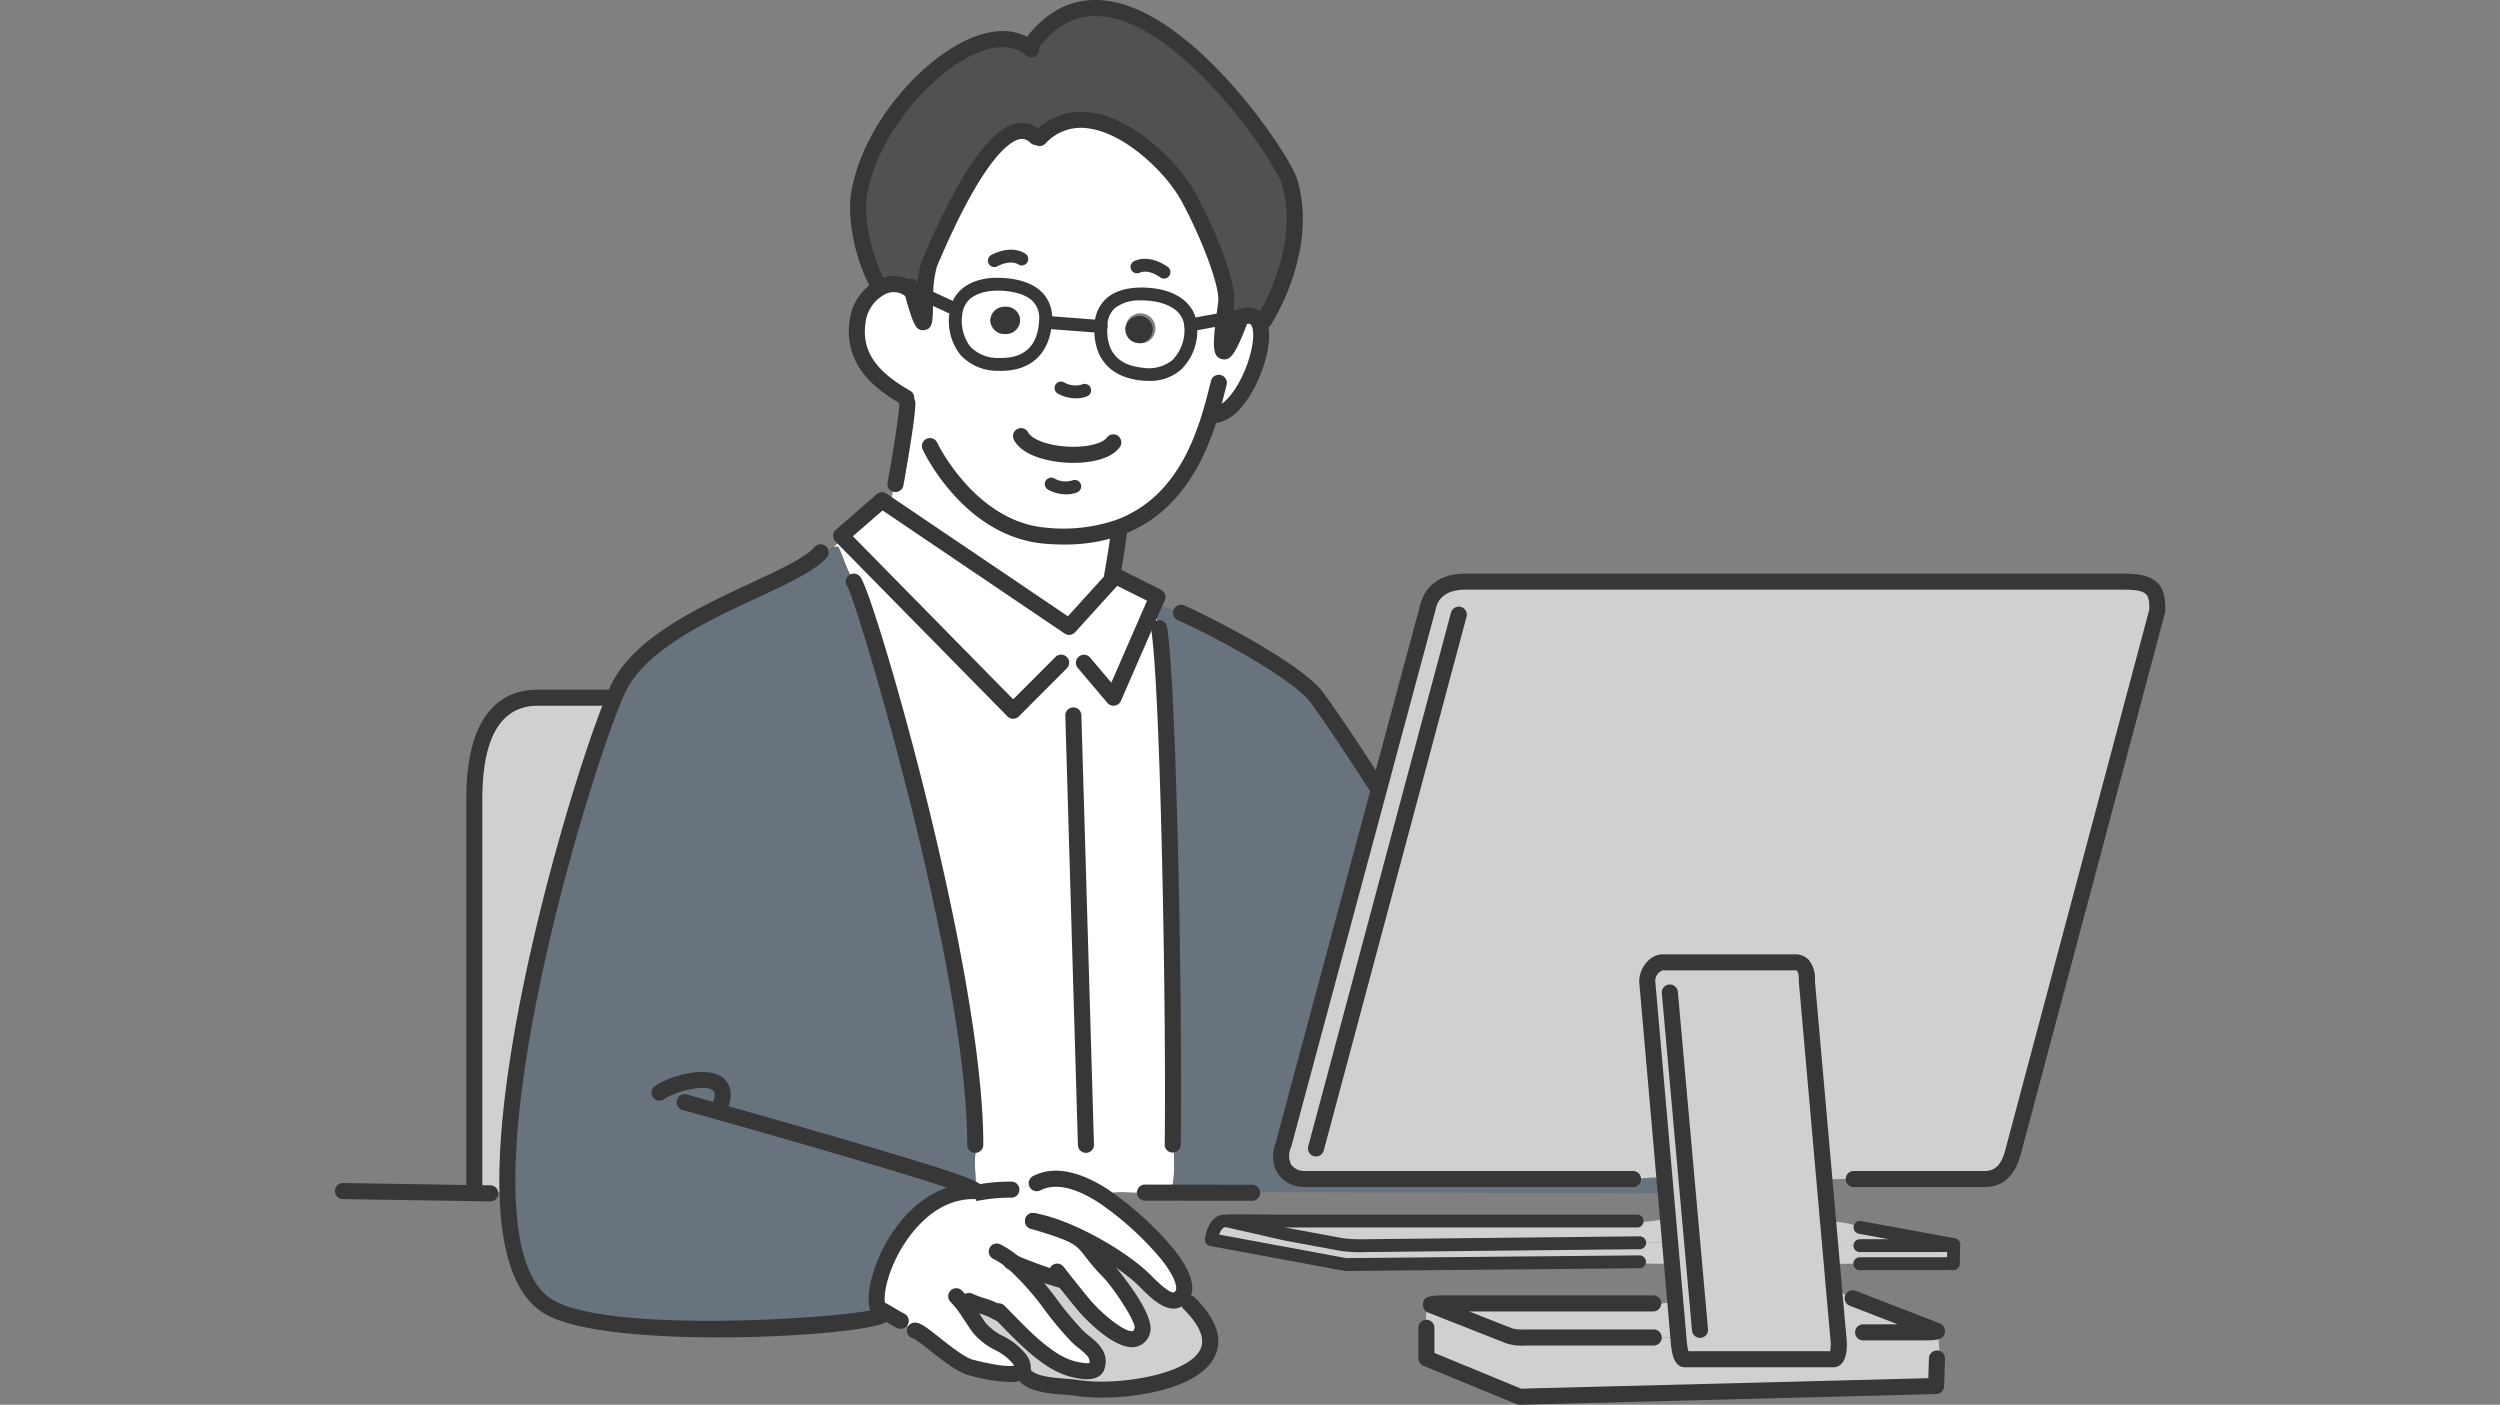 <svg xmlns="http://www.w3.org/2000/svg" xmlns:xlink="http://www.w3.org/1999/xlink" width="420" height="236" viewBox="0 0 420 236"><rect x="0" y="0" width="420" height="236" fill="#808080" stroke="none"/><defs><clipPath id="clip-path"><rect id="長方形_1229" data-name="長方形 1229" width="420" height="236" transform="translate(0 3931)" fill="#fff" stroke="#707070" stroke-width="1"/></clipPath></defs><g id="マスクグループ_26" data-name="マスクグループ 26" transform="translate(0 -3931)" clip-path="url(#clip-path)"><g id="グループ_2127" data-name="グループ 2127" transform="translate(56.219 3931)"><g id="グループ_2114" data-name="グループ 2114" transform="translate(23.457 1.355)"><path id="パス_940" data-name="パス 940" d="M900.908,1619.663a3.545,3.545,0,0,1,.464-.075,30.142,30.142,0,0,1,5.662-.519l.389-.1c.983-.486,2.075-.346,3.112-.691l.875-.324c3.274-1.631,7.261-.27,10.988,2.1a52.468,52.468,0,0,1,10.34,9.195c1.307,1.491,5.424,6.7,2.161,8.33a1.273,1.273,0,0,1-.573.13c-1.621,0-3.965-2.5-4.786-3.328-4.052-4.041-13.041-9.076-18.822-10.038,10.513,3.134,7.466,3.134,12.75,8.5,1.134,1.145,6.213,7.887,5.618,9.864-1.35,4.495-8.309-2.539-9.584-3.987-.886-1.016-2.625-3.209-3.738-4.614l-.205.162a70.228,70.228,0,0,1-8.136-2.917c4.019,3.371,7.271,8.9,10.707,12.339,1.415,1.426,4.117,2.647,3.274,5.154-.216.648-1.091.778-2.021.713a13.475,13.475,0,0,1-2.431-.475c-4.322-1.307-8.763-6.321-11.874-9.454l-.151.151c-1.415-.94-3.447-1.253-5-2.031l-1.037.442c.994,1.286,1.8,2.7,2.755,4.02,1.707,2.334,5.089,2.939,6.721,5.229.821,1.146.789,1.837.27,2.2-1.577,1.134-7.606-.53-8.157-.648-2.971-.659-8.449-6.245-9.605-6.245l-.432-.054a5.348,5.348,0,0,0-1.9-1.383l-.043-.205c-1.124-.562-2.161-1.3-3.3-1.859l-.259.162c-2.323-3.155,3.911-20.107,15.753-20.107a.668.668,0,0,0,.151-.011Z" transform="translate(-816.848 -1420.565)" fill="#fff"/><path id="パス_941" data-name="パス 941" d="M833.285,794.766l-.292-.292,6.861-5.964.918.627,30.523,20.637,7.52-8.287.248-.27,7.066,3.533-.432,1-.443.994.508.216a18.482,18.482,0,0,1,.454,3.079l.194-.011c1.523,9.378,2.571,61.748,2.291,86.663h.162c0,2.247.281,5-.27,7.185v.951l-4.613-.011-1.523.011c-1.5-.054-3.749-.259-4.83.281l-.724.194c-3.728-2.366-7.714-3.728-10.988-2.1l-.875.324c-1.037.346-2.128.205-3.112.691l-.389.1a30.178,30.178,0,0,0-5.661.518l-.281-1.567c0-1.567-.422-4.786.259-6.148l-.335-.335c.032-29.442-18.487-91.99-20.367-94.561l.054-.043c-1.178-1.567-1.869-4.214-2.69-5.856h-.81a2.416,2.416,0,0,0,.918-.919Z" transform="translate(-771.353 -705.819)" fill="#fff"/><path id="パス_942" data-name="パス 942" d="M919.595,546.366c-2.085,6.872-6.007,15.537-15.407,18.983l.086.216c-.054,1.675-1.167,7.9-1.167,7.9l.3.27-7.52,8.287-30.523-20.637.756-1.113c0-.735.432-1.448.454-2.258l.141.011s1.912-10.448,2-13.57l-.195-.918c-5.4-3.058-9.346-7.023-8.049-13.538a7.526,7.526,0,0,1,3.663-4.938,4.474,4.474,0,0,1,5.391.627c2.377,8.417,2.053,4.938,2.172.616l4.365,2.031.951.27a5.188,5.188,0,0,0-.162.854c-.4,3.522.875,8.3,7.25,8.471,5.186.151,7.509-2.885,7.812-7.088l.594.054,8.719.67c-.227,4.16,1.675,7.434,6.785,7.985,6.342.692,8.255-3.868,8.33-7.412a5.378,5.378,0,0,0-.043-.843h.011l5.608-1.026c-.54,4.376-.983,9.843,2.831-.249a4.986,4.986,0,0,1,.573-.184,1.959,1.959,0,0,1,2.334.821c2.118,3.565-2.917,16.337-7.877,15.764Z" transform="translate(-795.947 -478.067)" fill="#fff"/><path id="パス_943" data-name="パス 943" d="M988.37,524.624c3.717.173,7.628,1.545,7.412,6.072a2.652,2.652,0,0,1-.022.292c-.3,4.2-2.625,7.239-7.812,7.088-6.374-.173-7.649-4.948-7.25-8.471a5.187,5.187,0,0,1,.162-.853C981.747,525.326,985.4,524.472,988.37,524.624Zm.681,8.352a2.295,2.295,0,1,0-.108-4.57,2.295,2.295,0,1,0,.108,4.57Z" transform="translate(-899.794 -478.215)" fill="#fff"/><path id="パス_944" data-name="パス 944" d="M1173.293,541.722a5.327,5.327,0,0,1,.043.843c-.076,3.544-1.988,8.1-8.33,7.412-5.11-.551-7.012-3.825-6.785-7.985,0-.13.011-.259.022-.389.389-4.505,4.462-5.337,8.168-5.013C1169.382,536.849,1172.893,538.2,1173.293,541.722Zm-6,1.188a2.511,2.511,0,1,0-2.831,1.858A2.412,2.412,0,0,0,1167.3,542.91Z" transform="translate(-1052.941 -488.495)" fill="#fff"/><path id="パス_945" data-name="パス 945" d="M987.7,336.508c2.517,4.484,6.99,14.457,6.515,18.152-.086.681-.216,1.621-.346,2.615l-5.608,1.026h-.011c-.4-3.522-3.911-4.873-6.883-5.132-3.706-.324-7.779.508-8.168,5.013-.011.13-.022.259-.022.389l-8.719-.67-.594-.054a2.635,2.635,0,0,0,.022-.292c.216-4.527-3.7-5.9-7.412-6.072-2.971-.151-6.623.7-7.509,4.127l-.951-.27-4.365-2.031a17.1,17.1,0,0,1,.745-5.381c3.436-8.125,11.95-26.7,17.838-21.22l.616.227C971.241,318.249,984.044,330.026,987.7,336.508Z" transform="translate(-867.895 -305.075)" fill="#fff"/><path id="パス_946" data-name="パス 946" d="M1474.6,988.2c-1.3,0-2.572.076-3.879.076l-1,.076c-1.4-15.9-2.928-33.138-2.939-33.278-.032-.259.281-3.23-1.956-3.23h-22.279c-1.21,0-2.582,1.448-2.582,3.23l2.906,33.2c-1.156-.583-3.836,0-5.273,0l-.075-.032h-55.19c-1.934,0-4.937-1.534-3.5-5.7,0,0,9.065-33.742,16.088-59.857,4.4-16.4,8-29.777,8.049-29.929.13-.4.432-4.873,6.483-4.873H1520.1c5.554,0,5.554,2.183,5.554,4.873L1501.5,983.382c-.454,1.869-1.448,4.862-4.905,4.862h-22Z" transform="translate(-1242.896 -791.522)" fill="#d0d0ce"/><path id="パス_947" data-name="パス 947" d="M2199.952,1697.688c.032.011.032.032,0,.043Z" transform="translate(-1951.404 -1489.946)" fill="#d0d0ce"/><path id="パス_948" data-name="パス 948" d="M2067.638,1673.3v.043a25.522,25.522,0,0,1-3.22.13h-12.544c-1.47,0-3.479.076-4.971.141-.119-1.34-.237-2.723-.367-4.149l.713-.054a16.147,16.147,0,0,1,4.408.832l.27.173,15.418,2.82A1.533,1.533,0,0,1,2067.638,1673.3Z" transform="translate(-1819.09 -1465.556)" fill="#d0d0ce"/><path id="パス_949" data-name="パス 949" d="M2069.942,1698l-.054,3.155-15.763.011c-.984,0-3.663.032-4.657.032-.086-.94-.173-1.923-.259-2.928,1.49-.064,3.5-.14,4.97-.14h12.544A25.544,25.544,0,0,0,2069.942,1698Z" transform="translate(-1821.395 -1490.216)" fill="#d0d0ce"/><path id="パス_950" data-name="パス 950" d="M1555.4,1775.327c-.087-1.437-.216-3.1.335-4.192l.432.054,13.16,5.176a7.494,7.494,0,0,0,2.68.27h21.63l.1.011c1.307,0,2.593-.043,3.9-.043l.1-.011.043.465c.1,1.242.324,3.23,1.07,3.23h24.991c.422,0,1.08-1.015.756-3.781,0,0-.022-.3-.076-.854l.584-.032c.962,0,2.571-.227,3.436.195l.184-.043h10.221l2.442.087c0,1.361.464,3.706-.151,4.948h-.076l-.13,3.976-69.959,1.8-15.667-6.45Z" transform="translate(-1395.44 -1553.291)" fill="#d0d0ce"/><path id="パス_951" data-name="パス 951" d="M2070.846,1758.577c.832.238-.907.324-2.021.324H2058.6l-.183.043c-.864-.421-2.475-.195-3.436-.195l-.583.032c-.108-1.253-.335-3.8-.638-7.185l.228-.022c.907.454,1.7,1.145,2.593,1.6h.313l5.165,2Z" transform="translate(-1825.324 -1536.422)" fill="#d0d0ce"/><path id="パス_952" data-name="パス 952" d="M1829.773,1403.3l-.292-3.392-.346-3.879-.378-4.332-.205-2.345-2.906-33.2c0-1.783,1.372-3.231,2.582-3.231h22.279c2.237,0,1.923,2.971,1.956,3.231.011.14,1.534,17.374,2.939,33.278.216,2.41.421,4.8.627,7.077.13,1.426.248,2.809.367,4.149.086,1,.173,1.988.259,2.928.13,1.5.259,2.907.367,4.192.3,3.382.529,5.932.638,7.185.054.551.076.854.076.854.324,2.766-.335,3.781-.756,3.781h-24.991c-.745,0-.972-1.988-1.069-3.23l-.043-.465-.508-5.845Z" transform="translate(-1628.581 -1192.596)" fill="#d0d0ce"/><path id="パス_953" data-name="パス 953" d="M1598.853,1768.589c1.145-.021,2.323-.27,3.523-.27l.151-.011.508,5.845-.1.011c-1.307,0-2.593.043-3.9.043l-.1-.011h-21.631a7.493,7.493,0,0,1-2.679-.27l-13.16-5.176c0-.151,0-.281,3.025-.281h34.358Z" transform="translate(-1400.741 -1550.852)" fill="#d0d0ce"/><path id="パス_954" data-name="パス 954" d="M1370.278,1672.392l.292,3.393c-1.426.432-3.544.184-5.024.184l-.378-.259-49.4.465-22.56-4.181s.324-2.734,1.977-3.133h.767l9.756,2.215,9.292,1.718a21.269,21.269,0,0,0,4.106.205l46.06-.486.5.011c1.5,0,2.993-.119,4.506-.119Z" transform="translate(-1169.378 -1465.082)" fill="#d0d0ce"/><path id="パス_955" data-name="パス 955" d="M1387.14,1666.345l.346,3.879-.108.011c-1.513,0-3,.119-4.505.119l-.5-.011-46.06.486a21.26,21.26,0,0,1-4.106-.205l-9.292-1.718-9.756-2.215c0-.108,4.116,0,8.762,0h60.062l.173.141a28.026,28.026,0,0,0,4.354-.432Z" transform="translate(-1186.587 -1462.914)" fill="#d0d0ce"/><path id="パス_956" data-name="パス 956" d="M1307.087,1010.7l.205,2.345-.422.032-68.976-.205-.1.108-13.441-.022v-.951c.551-2.182.27-4.938.27-7.185h-.162c.281-24.915-.767-77.285-2.291-86.663l-.194.011a18.459,18.459,0,0,0-.454-3.079l-.508-.216.443-.994,1.07.465a22.454,22.454,0,0,1,3.015,1l.292.173c7.088,3.22,19.869,10.167,22.862,14.284,2.8,3.846,6.526,9.486,10.232,15.245l.205.054c-7.023,26.115-16.088,59.857-16.088,59.857-1.437,4.171,1.567,5.7,3.5,5.7h55.19l.075.032C1303.251,1010.7,1305.931,1010.117,1307.087,1010.7Z" transform="translate(-1107.117 -813.947)" fill="#68737e"/><path id="パス_957" data-name="パス 957" d="M873,235.55c-.119,4.322.205,7.8-2.172-.616a4.474,4.474,0,0,0-5.391-.627l-.13-.238c-1.9-2.831-4.289-10.383-3.371-15.688,2.572-14.824,20.258-30.728,28.513-24.429l.194-.259c15.3-21.382,41.9,17.417,43.521,22.646,3.555,11.442-4.214,23.457-4.214,23.457l-.994.108a1.959,1.959,0,0,0-2.334-.821l-.032-.184-3.371.616c.13-.994.259-1.934.346-2.615.475-3.7-4-13.668-6.515-18.152-3.652-6.483-16.455-18.26-24.851-9.573l-.616-.227c-5.889-5.478-14.4,13.1-17.838,21.22A17.094,17.094,0,0,0,873,235.55Z" transform="translate(-797.248 -187.315)" fill="#515151"/><path id="パス_958" data-name="パス 958" d="M1080.983,1682.7c11.744,11.745-9.055,15.321-17.936,14.316l.335-2.939c.929.065,1.8-.065,2.021-.713.843-2.506-1.858-3.728-3.274-5.154-3.436-3.436-6.688-8.968-10.707-12.339a70.2,70.2,0,0,0,8.136,2.917l.206-.162c1.113,1.4,2.852,3.6,3.738,4.614,1.275,1.448,8.233,8.481,9.583,3.987.594-1.977-4.484-8.719-5.618-9.865-5.283-5.37-2.236-5.37-12.749-8.5,5.78.962,14.77,6,18.822,10.038.821.832,3.166,3.328,4.786,3.328Z" transform="translate(-960.847 -1465.082)" fill="#d0d0ce"/><path id="パス_959" data-name="パス 959" d="M1191.09,563.4a2.3,2.3,0,1,1-2.831,1.858A2.411,2.411,0,0,1,1191.09,563.4Z" transform="translate(-1078.841 -511.64)" fill="#373737"/><path id="パス_960" data-name="パス 960" d="M1009.86,1778.153l-.335,2.939c-.324-.032-.627-.076-.919-.119-2.485-.421-7.855-.076-9.162-2.7l-.335-.033c.519-.368.551-1.059-.27-2.2-1.631-2.291-5.013-2.9-6.72-5.229-.951-1.318-1.761-2.734-2.755-4.019l1.037-.443c1.556.778,3.587,1.091,5,2.031l.151-.151c3.112,3.133,7.552,8.147,11.874,9.454A13.439,13.439,0,0,0,1009.86,1778.153Z" transform="translate(-907.325 -1549.159)" fill="#d0d0ce"/><path id="パス_961" data-name="パス 961" d="M1028.289,554.442a2.506,2.506,0,0,1-4.992.119,2.421,2.421,0,0,1,2.442-2.345A2.4,2.4,0,0,1,1028.289,554.442Z" transform="translate(-936.59 -502.026)" fill="#373737"/><path id="パス_962" data-name="パス 962" d="M511.776,953.6a.661.661,0,0,1-.151.011c-11.842,0-18.076,16.952-15.753,20.107a1.112,1.112,0,0,0,.411.367c3.36,1.783-44.807,5.489-55.914-.983-4.765-2.766-6.764-9.94-7-19.308-.67-26.406,12.7-70.359,17.817-82.806a26.151,26.151,0,0,1,1.275-2.755c6.418-11.15,28.243-16.5,33.267-21.663l.443.086a12.606,12.606,0,0,1,1.966-1.275h.81c.821,1.642,1.513,4.289,2.69,5.856l-.054.043c1.88,2.571,20.4,65.119,20.367,94.561l.335.335c-.681,1.361-.259,4.581-.259,6.148l.281,1.567a3.523,3.523,0,0,0-.465.076Z" transform="translate(-427.782 -754.87)" fill="#68737e"/><path id="パス_963" data-name="パス 963" d="M415.4,1029.669l.908.259c-5.121,12.447-18.487,56.4-17.817,82.806l-.637.022a28.539,28.539,0,0,0-3.133.173l-1.815-.032.011-.583v-65.605c0-8.266,2-17.039,10.686-17.039Z" transform="translate(-392.907 -913.809)" fill="#d0d0ce"/></g><g id="グループ_2115" data-name="グループ 2115"><path id="パス_964" data-name="パス 964" d="M460.27,975.626c-11.876,0-24.048-1.015-29.046-3.927-4.817-2.8-7.4-9.674-7.671-20.44-.668-26.34,12.547-70.3,17.918-83.354a26.8,26.8,0,0,1,1.354-2.917c4.253-7.389,14.649-12.225,23-16.111,4.513-2.1,8.777-4.083,10.465-5.818l.18-.2a1.351,1.351,0,1,1,2.03,1.782l-.224.245c-2.085,2.146-6.361,4.135-11.312,6.438-8.008,3.725-17.976,8.362-21.8,15.011a23.693,23.693,0,0,0-1.2,2.6c-5.308,12.9-18.372,56.315-17.715,82.255.247,9.765,2.377,15.88,6.329,18.174,9.355,5.452,45.693,3.228,53.282,1.73-.883-2.458.359-6.889,2.076-10.285,2.635-5.212,6.486-8.852,10.778-10.352-8.8-2.923-30.184-9.07-44.358-13.025a1.351,1.351,0,1,1,.726-2.6c.122.034,12.367,3.452,24.442,6.971,25.481,7.427,25.445,7.819,25.311,9.276a1.449,1.449,0,0,1-1.325,1.289,2.071,2.071,0,0,1-.355.025c-7.365,0-11.666,7.375-12.809,9.636-2.164,4.28-2.356,7.642-1.856,8.32a1.516,1.516,0,0,1,.841,1.321,1.576,1.576,0,0,1-.848,1.406C486.286,974.373,473.461,975.626,460.27,975.626Zm26.912-2.918h0Z" transform="translate(-395.86 -750.944)" fill="#373737"/><path id="パス_965" data-name="パス 965" d="M1280.678,948.235a1.35,1.35,0,0,1-1.137-.62c-4.42-6.868-7.753-11.834-10.188-15.182-2.625-3.61-14.654-10.362-22.329-13.848a1.351,1.351,0,0,1,1.118-2.459c6.184,2.809,20.041,10.1,23.4,14.719,2.466,3.389,5.827,8.4,10.276,15.309a1.35,1.35,0,0,1-1.135,2.081Z" transform="translate(-1105.405 -814.424)" fill="#373737"/><path id="パス_966" data-name="パス 966" d="M861.48,816.746h-.005a1.352,1.352,0,0,1-.958-.4l-28.883-29.38a1.35,1.35,0,0,1,.069-1.974l6.86-5.964a1.351,1.351,0,0,1,1.648-.1l.918.626,29.548,19.978,6.988-7.7a1.35,1.35,0,0,1,1.6-.294l7.066,3.533a1.35,1.35,0,0,1,.636,1.742l-.882,2.014-6.5,14.922a1.35,1.35,0,0,1-2.269.334l-4.992-5.888a1.351,1.351,0,0,1,2.061-1.746l3.589,4.234,6-13.766-5.01-2.5-7.078,7.8a1.35,1.35,0,0,1-1.757.212l-30.585-20.679-4.988,4.336,26.926,27.394,7.1-7.106a1.35,1.35,0,1,1,1.911,1.909l-8.06,8.071A1.351,1.351,0,0,1,861.48,816.746Z" transform="translate(-747.491 -695.997)" fill="#373737"/><path id="パス_967" data-name="パス 967" d="M1488.131,981.126h-22a1.351,1.351,0,0,1,0-2.7h22c1.892,0,2.932-1.109,3.592-3.83l24.111-90.487c0-2.43-.1-3.345-4.2-3.345H1400.982c-4.422,0-4.945,2.7-5.117,3.594a3.127,3.127,0,0,1-.081.344c-.128.435-3.389,12.551-8.03,29.863-7.023,26.116-16.089,59.858-16.089,59.858a3.244,3.244,0,0,0,.05,2.993,2.731,2.731,0,0,0,2.146,1.011h55.19a1.351,1.351,0,1,1,0,2.7h-55.19a5.406,5.406,0,0,1-4.346-2.144c-.7-.981-1.342-2.706-.432-5.351,0,0,9.047-33.687,16.061-59.768.789-2.942,7.515-28.027,8.05-29.924h0c.74-3.824,3.5-5.877,7.787-5.877h110.649c6.385,0,6.9,2.818,6.9,6.223a1.343,1.343,0,0,1-.046.348l-24.148,90.629C1493.4,979.143,1491.307,981.126,1488.131,981.126Z" transform="translate(-1210.973 -781.699)" fill="#373737"/><path id="パス_968" data-name="パス 968" d="M2080,1761.808H2069.78a1.351,1.351,0,0,1,0-2.7h5.855l-8.049-3.117a1.35,1.35,0,1,1,.975-2.518l13.9,5.384a1.446,1.446,0,0,1,1.114,1.584C2083.385,1761.808,2081.892,1761.808,2080,1761.808Zm1.659-.374h0Z" transform="translate(-1813.042 -1536.623)" fill="#373737"/><path id="パス_969" data-name="パス 969" d="M1590.471,1768.095H1568.84a8.553,8.553,0,0,1-3.173-.364l-13.161-5.176a1.35,1.35,0,0,1-.856-1.256c0-1.631,1.371-1.631,4.376-1.631h34.359a1.351,1.351,0,0,1,0,2.7h-30.973l7.243,2.849a7.34,7.34,0,0,0,2.185.176h21.631a1.351,1.351,0,0,1,0,2.7Z" transform="translate(-1368.815 -1542.045)" fill="#373737"/><path id="パス_970" data-name="パス 970" d="M1848.509,1412.473h-24.991c-2.065,0-2.293-2.912-2.416-4.476l-2.365-27-2.906-33.2c0-.039-.005-.078-.005-.118,0-2.4,1.875-4.581,3.933-4.581h22.279a3.04,3.04,0,0,1,2.217.881,4.944,4.944,0,0,1,1.087,3.534c.013.248.607,6.964,1.39,15.824l2.54,28.727c.087,1.006.173,1.986.259,2.923l.368,4.2c.3,3.377.529,5.929.637,7.183.055.557.077.873.077.873.251,2.133-.014,3.742-.771,4.594A1.783,1.783,0,0,1,1848.509,1412.473Zm-24.311-2.392h0Zm-.116-.308H1847.9a7.01,7.01,0,0,0,.02-2.274c-.006-.071-.027-.36-.078-.878-.108-1.269-.335-3.818-.638-7.2l-.368-4.2c-.086-.934-.173-1.92-.26-2.928l-2.539-28.725c-1.007-11.392-1.388-15.706-1.395-15.794h0s-.007-.124-.006-.3c.012-1.115-.187-1.484-.306-1.605-.024-.024-.079-.079-.3-.079h-22.279a1.9,1.9,0,0,0-1.231,1.828l5.266,60.142A11.009,11.009,0,0,0,1824.082,1409.772Z" transform="translate(-1596.654 -1182.771)" fill="#373737"/><path id="パス_971" data-name="パス 971" d="M2091.112,1674.086h-12.544a1.08,1.08,0,0,1,0-2.161h4.86l-5-.914a1.081,1.081,0,1,1,.388-2.126l15.418,2.82a2.246,2.246,0,0,1,.431.1,1.1,1.1,0,0,1,0,2.1C2094.592,1673.935,2094.216,1674.086,2091.112,1674.086Z" transform="translate(-1822.327 -1463.735)" fill="#373737"/><path id="パス_972" data-name="パス 972" d="M1329.553,1667.011a21.758,21.758,0,0,1-4.352-.231l-9.254-1.71-9.8-2.224a1.081,1.081,0,0,1-.841-1.054,1.093,1.093,0,0,1,.322-.772c.383-.379.385-.377,4.553-.338,1.435.013,3.161.03,4.968.03h60.062a1.081,1.081,0,0,1,0,2.161h-59.184l.355.081,9.249,1.709a23.962,23.962,0,0,0,3.909.187l46.049-.486h.012a1.08,1.08,0,0,1,.011,2.161Z" transform="translate(-1156.355 -1456.661)" fill="#373737"/><path id="パス_973" data-name="パス 973" d="M248.556,1625.523h-.017l-2.741-.043-22.1-.346a1.351,1.351,0,0,1,.021-2.7h.022l24.835.39a1.351,1.351,0,0,1-.016,2.7Z" transform="translate(-222.365 -1423.686)" fill="#373737"/><path id="パス_974" data-name="パス 974" d="M1221.335,1627.053h0l-18.055-.032a1.351,1.351,0,0,1,0-2.7h0l18.053.032a1.35,1.35,0,0,1,0,2.7Z" transform="translate(-1067.197 -1425.314)" fill="#373737"/><path id="パス_975" data-name="パス 975" d="M621.089,1493.221a1.352,1.352,0,0,1-1.3-1.724c.366-1.274-.039-1.562-.172-1.657-1.372-.98-6.115.089-8.172,1.526a1.35,1.35,0,1,1-1.548-2.213c2.388-1.67,8.489-3.511,11.29-1.511.781.558,1.974,1.9,1.2,4.6A1.35,1.35,0,0,1,621.089,1493.221Z" transform="translate(-556.098 -1306.684)" fill="#373737"/><path id="パス_976" data-name="パス 976" d="M384.517,1105.194a1.35,1.35,0,0,1-1.35-1.35v-65.605c0-15.2,6.545-18.39,12.036-18.39H407a1.35,1.35,0,1,1,0,2.7H395.2c-6.195,0-9.335,5.278-9.335,15.689v65.605A1.35,1.35,0,0,1,384.517,1105.194Z" transform="translate(-361.05 -903.984)" fill="#373737"/><path id="パス_977" data-name="パス 977" d="M868.392,975.377h0a1.35,1.35,0,0,1-1.349-1.352c.032-29.351-18.445-90.893-20.107-93.76l-.013-.016a1.351,1.351,0,0,1,2.015-1.793,1.614,1.614,0,0,1,.121.138c.02.024.039.048.058.074,2.441,3.34,20.659,65.887,20.627,95.36A1.35,1.35,0,0,1,868.392,975.377Z" transform="translate(-760.768 -781.699)" fill="#373737"/><path id="パス_978" data-name="パス 978" d="M1223.244,1024.588h-.007a1.309,1.309,0,0,1-1.343-1.3v-.112c.273-24.282-.767-77.162-2.273-86.431a1.351,1.351,0,1,1,2.666-.434c1.555,9.571,2.589,61.93,2.308,86.9A1.393,1.393,0,0,1,1223.244,1024.588Z" transform="translate(-1082.439 -830.958)" fill="#373737"/><path id="パス_979" data-name="パス 979" d="M898.963,676.424a1.334,1.334,0,0,1-.245-.022,1.35,1.35,0,0,1-1.085-1.571c.019-.1,1.894-10.381,1.977-13.365a1.35,1.35,0,1,1,2.7.075c-.088,3.19-1.941,13.345-2.021,13.776A1.351,1.351,0,0,1,898.963,676.424Z" transform="translate(-804.735 -593.762)" fill="#373737"/><path id="パス_980" data-name="パス 980" d="M1163.532,824.247a1.366,1.366,0,0,1-.239-.021,1.351,1.351,0,0,1-1.092-1.567c.305-1.7,1.106-6.41,1.147-7.7a1.351,1.351,0,1,1,2.7.087c-.055,1.723-1.072,7.446-1.187,8.093A1.351,1.351,0,0,1,1163.532,824.247Z" transform="translate(-1032.914 -726.145)" fill="#373737"/><path id="パス_981" data-name="パス 981" d="M963.5,663.9q-1.618,0-3.318-.148c-13.4-1.19-20.133-15.215-20.413-15.812a1.35,1.35,0,0,1,2.444-1.149c.062.132,6.367,13.219,18.205,14.27a27.49,27.49,0,0,0,11.8-1.275c9.159-3.358,12.705-11.942,14.576-18.107.537-1.756.941-3.375,1.3-4.8l.111-.447a1.351,1.351,0,1,1,2.621.655l-.111.446c-.364,1.461-.777,3.117-1.334,4.938-3.194,10.526-8.5,17.023-16.234,19.857A28.16,28.16,0,0,1,963.5,663.9Z" transform="translate(-840.981 -572.42)" fill="#373737"/><path id="パス_982" data-name="パス 982" d="M1285.082,572.667a4.369,4.369,0,0,1-.5-.028,1.351,1.351,0,0,1,.31-2.683c1.084.132,2.543-1.03,3.88-3.094,2.529-3.9,3.587-9.112,2.68-10.639-.088-.142-.212-.344-.871-.194a3.878,3.878,0,0,0-.408.135c-.045.016-.091.03-.138.043-.016.006-.1.046-.116.052a1.35,1.35,0,0,1-.942-2.531l.479,1.263-.437-1.28c.089-.037.179-.071.269-.1a6.119,6.119,0,0,1,.683-.214,3.319,3.319,0,0,1,3.792,1.425c1.729,2.912-.016,9.329-2.723,13.507C1289.2,571.178,1287.147,572.667,1285.082,572.667Z" transform="translate(-1137.453 -501.589)" fill="#373737"/><path id="パス_983" data-name="パス 983" d="M860.049,536.363a1.345,1.345,0,0,1-.664-.175c-4.51-2.553-10.32-6.883-8.709-14.978a8.891,8.891,0,0,1,4.352-5.865,5.782,5.782,0,0,1,6.933.818,6.58,6.58,0,0,1,.516.515,1.351,1.351,0,0,1-1.982,1.836,3.952,3.952,0,0,0-.318-.323,3.161,3.161,0,0,0-3.877-.463,6.172,6.172,0,0,0-2.977,4.016c-.992,4.982,1.219,8.6,7.391,12.094a1.351,1.351,0,0,1-.666,2.526Z" transform="translate(-764.018 -468.19)" fill="#373737"/><path id="パス_984" data-name="パス 984" d="M1105.291,646.325a6.3,6.3,0,0,1-3.045-.8,1.08,1.08,0,1,1,1.059-1.883,3.75,3.75,0,0,0,3,.35,1.08,1.08,0,1,1,.808,2A4.878,4.878,0,0,1,1105.291,646.325Z" transform="translate(-980.749 -579.401)" fill="#373737"/><path id="パス_985" data-name="パス 985" d="M1093.276,763.6a6.355,6.355,0,0,1-3.047-.794,1.081,1.081,0,0,1,1.053-1.888,3.811,3.811,0,0,0,3.01.349,1.081,1.081,0,1,1,.793,2.01A4.949,4.949,0,0,1,1093.276,763.6Z" transform="translate(-970.382 -680.548)" fill="#373737"/><path id="パス_986" data-name="パス 986" d="M1061.224,706.416c-.479,0-.952-.017-1.408-.049-1.581-.109-6.866-.7-8.545-3.756a1.351,1.351,0,1,1,2.367-1.3c.647,1.178,3.264,2.149,6.363,2.362,3.536.243,6.156-.576,6.821-1.47a1.351,1.351,0,1,1,2.167,1.612C1067.554,705.743,1064.252,706.416,1061.224,706.416Z" transform="translate(-937.116 -628.655)" fill="#373737"/><path id="パス_987" data-name="パス 987" d="M919.663,362.394c-1.279,0-1.74-1.437-3.067-6.133l-.065-.223c-.059-.2-.121-.408-.177-.616a1.351,1.351,0,0,1,2.467-1.038,12.947,12.947,0,0,1,.747-3.779c6.035-14.272,11.341-21.987,15.771-22.934a4.609,4.609,0,0,1,4.232,1.249,1.351,1.351,0,1,1-1.84,1.977,1.914,1.914,0,0,0-1.827-.585c-1.594.341-6.134,3.1-13.847,21.342a17.606,17.606,0,0,0-.639,4.891c-.015.558-.023,1.1-.031,1.607-.041,2.773-.059,4.038-1.458,4.222A2.048,2.048,0,0,1,919.663,362.394Z" transform="translate(-820.859 -306.92)" fill="#373737"/><path id="パス_988" data-name="パス 988" d="M856.852,259.672a1.348,1.348,0,0,1-1.122-.6c-2.147-3.2-4.548-11.085-3.581-16.672,1.994-11.495,12.182-22.685,20.447-25.925,4.046-1.586,7.578-1.359,10.216.653.086.059.219.164.351.27a1.35,1.35,0,1,1-1.692,2.1c-.083-.067-.167-.135-.251-.193-2.379-1.815-5.462-1.172-7.638-.32-7.426,2.911-16.961,13.431-18.772,23.872-.827,4.778,1.355,12.014,3.162,14.7a1.351,1.351,0,0,1-1.12,2.1Z" transform="translate(-765.336 -210.212)" fill="#373737"/><path id="パス_989" data-name="パス 989" d="M1021.4,485.368a1.08,1.08,0,0,1-.544-2.014c.13-.074,3.2-1.82,5.725-.252a1.08,1.08,0,1,1-1.14,1.835c-1.416-.88-3.485.277-3.505.29A1.085,1.085,0,0,1,1021.4,485.368Z" transform="translate(-910.568 -440.502)" fill="#373737"/><path id="パス_990" data-name="パス 990" d="M1200.163,496.9a1.072,1.072,0,0,1-.657-.224h0c-.019-.014-1.913-1.437-3.439-.756a1.08,1.08,0,0,1-.882-1.972c2.709-1.211,5.521.926,5.64,1.017a1.08,1.08,0,0,1-.661,1.935Z" transform="translate(-1060.828 -450.097)" fill="#373737"/><path id="パス_991" data-name="パス 991" d="M981.532,532.374q-.194,0-.392-.006a8.416,8.416,0,0,1-6.432-2.659,9.1,9.1,0,0,1-1.86-7.013,6.229,6.229,0,0,1,.195-1.022c.854-3.3,4.084-5.151,8.605-4.915,3.111.144,5.507,1.043,6.925,2.6a6.143,6.143,0,0,1,1.511,4.6,3.32,3.32,0,0,1-.025.338C989.681,529.449,986.582,532.374,981.532,532.374ZM981,518.9c-1.667,0-5.106.37-5.872,3.332a4.223,4.223,0,0,0-.134.7,7.2,7.2,0,0,0,1.344,5.359,6.369,6.369,0,0,0,4.861,1.917c4.153.121,6.405-1.926,6.7-6.085,0-.013,0-.026,0-.039l0-.015a1.493,1.493,0,0,0,.014-.16,4.058,4.058,0,0,0-.95-3.1c-1.292-1.42-3.667-1.815-5.431-1.9C981.4,518.909,981.214,518.9,981,518.9Z" transform="translate(-869.56 -470.073)" fill="#373737"/><path id="パス_992" data-name="パス 992" d="M1159.486,544.36a12.629,12.629,0,0,1-1.373-.077c-5.2-.56-8.022-3.873-7.748-9.09,0-.15.013-.3.025-.449a6.117,6.117,0,0,1,2.1-4.342c2.04-1.713,5.059-1.846,7.234-1.656,4.535.4,7.474,2.671,7.862,6.087a6.3,6.3,0,0,1,.05,1.005,9.077,9.077,0,0,1-2.784,6.676A7.866,7.866,0,0,1,1159.486,544.36Zm-1.246-13.52a6.851,6.851,0,0,0-4.355,1.216,3.985,3.985,0,0,0-1.342,2.872c-.008.1-.017.2-.017.3,0,.02,0,.039,0,.059-.224,4.105,1.735,6.411,5.821,6.851a6.37,6.37,0,0,0,5.085-1.245,7.171,7.171,0,0,0,2.049-5.116,4.277,4.277,0,0,0-.035-.69c-.391-3.441-4.618-4.073-5.9-4.186C1159.135,530.863,1158.695,530.84,1158.24,530.84Zm-6.8,4.384h0Z" transform="translate(-1022.708 -480.373)" fill="#373737"/><path id="パス_993" data-name="パス 993" d="M1261.217,558.035a1.081,1.081,0,0,1-.194-2.143l9.2-1.684a1.081,1.081,0,1,1,.405,2.123l-9.214,1.687A1.132,1.132,0,0,1,1261.217,558.035Z" transform="translate(-1117.398 -502.374)" fill="#373737"/><path id="パス_994" data-name="パス 994" d="M926.937,527.7a1.077,1.077,0,0,1-.455-.1l-6.645-3.09a1.081,1.081,0,1,1,.91-1.96l6.646,3.091a1.08,1.08,0,0,1-.456,2.06Z" transform="translate(-823.365 -475)" fill="#373737"/><path id="パス_995" data-name="パス 995" d="M1096.885,566.361c-.028,0-.055,0-.084,0l-8.719-.67a1.08,1.08,0,0,1,.166-2.155l8.72.67a1.08,1.08,0,0,1-.082,2.158Z" transform="translate(-968.147 -510.429)" fill="#373737"/><path id="パス_996" data-name="パス 996" d="M1105.856,355.628a1.882,1.882,0,0,1-.453-.06c-1.6-.4-1.525-2.316-.955-6.939l.346-2.619c.384-2.983-3.506-12.25-6.352-17.32-2.52-4.472-9.3-11.092-15.48-11.885a8.056,8.056,0,0,0-7.221,2.589,1.351,1.351,0,0,1-1.942-1.877,10.739,10.739,0,0,1,9.507-3.391c7.377.946,14.8,8.46,17.491,13.24,2.325,4.141,7.234,14.669,6.678,18.987l-.285,2.156c.051-.131.1-.266.155-.4a1.35,1.35,0,0,1,2.637.41,1.4,1.4,0,0,1-.074.443c-.007.022-.015.044-.023.066C1107.959,354.112,1107.086,355.628,1105.856,355.628Z" transform="translate(-956.36 -295.24)" fill="#373737"/><path id="パス_997" data-name="パス 997" d="M1102.763,232.652a1.351,1.351,0,0,1-1.134-2.083c.074-.115,7.379-11.637,4.059-22.324-1.015-3.274-15.79-25.728-29.288-27.91-4.7-.758-8.58,1.088-11.844,5.65a1.351,1.351,0,1,1-2.2-1.572c3.866-5.4,8.737-7.673,14.472-6.744,14.661,2.37,30.219,25.847,31.437,29.776,3.7,11.908-4.038,24.078-4.369,24.59A1.349,1.349,0,0,1,1102.763,232.652Z" transform="translate(-946.604 -177.466)" fill="#373737"/><path id="パス_998" data-name="パス 998" d="M1118.283,1116.157a1.351,1.351,0,0,1-1.349-1.311l-2.118-72.164a1.351,1.351,0,0,1,2.7-.079l2.117,72.164a1.351,1.351,0,0,1-1.31,1.389Z" transform="translate(-992.064 -922.478)" fill="#373737"/><path id="パス_999" data-name="パス 999" d="M1090.52,1630.567c-1.841,0-3.777-1.717-5.594-3.573l-.154-.157c-3.694-3.684-12.4-8.709-18.082-9.654a1.35,1.35,0,1,1,.443-2.664c6.26,1.042,15.486,6.357,19.554,10.413l.168.171c2.353,2.4,3.306,2.762,3.665,2.762a.682.682,0,0,0,.43-.519c.208-1.061-1.068-3.458-3.035-5.7a51.452,51.452,0,0,0-10.049-8.946c-4.007-2.543-7.259-3.225-9.661-2.027a1.351,1.351,0,1,1-1.2-2.417c3.311-1.649,7.453-.922,12.315,2.165a54.274,54.274,0,0,1,10.633,9.446c1.282,1.463,4.207,5.172,3.653,8a3.387,3.387,0,0,1-1.9,2.428A2.605,2.605,0,0,1,1090.52,1630.567Z" transform="translate(-949.585 -1410.72)" fill="#373737"/><path id="パス_1000" data-name="パス 1000" d="M1083.556,1681.58c-3.549,0-8.311-5.283-8.874-5.922-.861-.987-2.4-2.927-3.784-4.667-.576-.75-.981-1.261-.984-1.265a1.35,1.35,0,0,1,2.118-1.677s.416.525,1,1.279c.97,1.224,2.8,3.533,3.685,4.549,2.221,2.522,5.74,5.25,6.947,4.993.123-.027.233-.2.326-.508.128-1.26-3.749-6.975-5.285-8.525a35,35,0,0,1-3.023-3.5c-1.561-2.026-1.931-2.507-9.152-4.66a1.35,1.35,0,0,1,.771-2.588c7.737,2.306,8.568,3.064,10.521,5.6a32.012,32.012,0,0,0,2.806,3.251c.068.069,6.906,8.014,5.949,11.2a3.137,3.137,0,0,1-2.336,2.369A3.178,3.178,0,0,1,1083.556,1681.58Z" transform="translate(-949.584 -1455.253)" fill="#373737"/><path id="パス_1001" data-name="パス 1001" d="M1048.919,1714.623a1.34,1.34,0,0,1-.379-.055,70.526,70.526,0,0,1-8.34-2.994c-.135-.062-.257-.118-.369-.174a1.351,1.351,0,1,1,1.212-2.414c.085.043.177.084.269.126a69.612,69.612,0,0,0,7.985,2.864,1.351,1.351,0,0,1-.378,2.647Z" transform="translate(-926.751 -1498.211)" fill="#373737"/><path id="パス_1002" data-name="パス 1002" d="M1037.681,1719.149c-.151,0-.31-.005-.477-.017a14.269,14.269,0,0,1-2.7-.523c-4.138-1.252-8.079-5.3-11.245-8.555-.426-.438-.834-.857-1.221-1.247l-.1-.105a1.35,1.35,0,0,1,1.91-1.91l.108.108c.4.4.811.825,1.244,1.27,2.794,2.871,6.62,6.8,10.067,7.847a11.3,11.3,0,0,0,2.145.421,3,3,0,0,0,.7-.017c.157-.772-.337-1.321-1.776-2.479a14.89,14.89,0,0,1-1.236-1.073,57.027,57.027,0,0,1-4.468-5.32,45.557,45.557,0,0,0-6.149-6.935,13.073,13.073,0,0,0-2.539-1.705,1.35,1.35,0,1,1,1.2-2.421,15.725,15.725,0,0,1,3.073,2.052,47.508,47.508,0,0,1,6.552,7.353,55.159,55.159,0,0,0,4.246,5.069,12.883,12.883,0,0,0,1.017.875c1.406,1.133,3.531,2.844,2.582,5.664C1040.387,1718.135,1039.728,1719.149,1037.681,1719.149Zm.356-2.506s0,0,0,0S1038.037,1716.644,1038.037,1716.643Z" transform="translate(-911.306 -1487.435)" fill="#373737"/><path id="パス_1003" data-name="パス 1003" d="M993.435,1761.251a1.343,1.343,0,0,1-.747-.226,10.792,10.792,0,0,0-2.5-1.044,17.534,17.534,0,0,1-2.355-.9,1.351,1.351,0,0,1,1.208-2.416,15.167,15.167,0,0,0,1.992.754,12.882,12.882,0,0,1,3.154,1.361,1.351,1.351,0,0,1-.749,2.475Z" transform="translate(-881.901 -1539.329)" fill="#373737"/><path id="パス_1004" data-name="パス 1004" d="M938.467,1766.633a27.7,27.7,0,0,1-6.272-1l-.267-.066c-2.022-.448-4.6-2.494-6.881-4.3a24.292,24.292,0,0,0-2.623-1.929,1.351,1.351,0,0,1,.185-2.688c.923,0,1.871.722,4.115,2.5,1.845,1.462,4.373,3.464,5.782,3.777.054.012.174.041.341.082,4.145,1.031,5.8.992,6.42.882a3.965,3.965,0,0,0-.263-.414,8.95,8.95,0,0,0-2.91-2.216,11.446,11.446,0,0,1-3.8-3c-.429-.594-.825-1.2-1.221-1.8-.5-.771-.981-1.5-1.513-2.187a13.173,13.173,0,0,0-.956-1.092,1.35,1.35,0,0,1,1.91-1.91,15.673,15.673,0,0,1,1.171,1.335c.609.787,1.137,1.594,1.648,2.376.373.57.747,1.142,1.146,1.694a9.337,9.337,0,0,0,2.968,2.252,11.049,11.049,0,0,1,3.757,2.984,3.592,3.592,0,0,1,.861,2.658,2.163,2.163,0,0,1-.91,1.432A4.561,4.561,0,0,1,938.467,1766.633Zm.926-2.438h0Z" transform="translate(-825.13 -1534.456)" fill="#373737"/><path id="パス_1005" data-name="パス 1005" d="M1001.612,1623.972l-.443-1.288-.272-1.323.434,1.29-.281-1.321a5.463,5.463,0,0,1,.558-.094,31.576,31.576,0,0,1,5.848-.53,1.351,1.351,0,1,1,0,2.7,28.763,28.763,0,0,0-5.406.494,1.354,1.354,0,0,1-.161.021A2.167,2.167,0,0,0,1001.612,1623.972Z" transform="translate(-893.815 -1422.198)" fill="#373737"/><path id="パス_1006" data-name="パス 1006" d="M884.66,1772a1.349,1.349,0,0,1-.6-.143c-.6-.3-1.164-.639-1.711-.965s-1.053-.631-1.58-.891a1.351,1.351,0,0,1,1.2-2.421c.623.309,1.206.658,1.768.994.5.3,1.008.6,1.531.866a1.351,1.351,0,0,1-.605,2.559Z" transform="translate(-789.56 -1548.747)" fill="#373737"/><path id="パス_1007" data-name="パス 1007" d="M1067.433,1776.843a30.1,30.1,0,0,1-3.321-.167c-.33-.033-.653-.078-.965-.125-.543-.092-1.256-.146-2.011-.2-2.877-.223-6.817-.527-8.163-3.23a1.351,1.351,0,1,1,2.418-1.2c.663,1.332,3.846,1.578,5.953,1.74.818.063,1.59.124,2.226.231.244.036.526.076.828.106,6.547.739,17.664-1.14,19.645-5.252.855-1.776-.087-4.051-2.8-6.765a1.35,1.35,0,0,1,1.91-1.91c3.613,3.613,4.731,6.926,3.323,9.848C1083.975,1775.1,1074.125,1776.843,1067.433,1776.843Z" transform="translate(-938.607 -1542.045)" fill="#373737"/><path id="パス_1008" data-name="パス 1008" d="M1412.548,1010.808a1.352,1.352,0,0,1-1.306-1.7l23.986-89.667a1.351,1.351,0,0,1,2.61.7l-23.986,89.667A1.351,1.351,0,0,1,1412.548,1010.808Z" transform="translate(-1247.68 -816.523)" fill="#373737"/><path id="パス_1009" data-name="パス 1009" d="M1849.814,1439.443a1.351,1.351,0,0,1-1.344-1.23l-5.067-56.648a1.351,1.351,0,1,1,2.691-.24l5.067,56.648a1.35,1.35,0,0,1-1.225,1.466C1849.895,1439.441,1849.854,1439.443,1849.814,1439.443Z" transform="translate(-1620.434 -1214.68)" fill="#373737"/><path id="パス_1010" data-name="パス 1010" d="M1563.09,1803.452a1.349,1.349,0,0,1-.514-.1l-15.667-6.45a1.35,1.35,0,0,1-.836-1.249v-5.176a1.351,1.351,0,0,1,2.7,0v4.271l14.567,6,68.4-1.764.11-3.372a1.351,1.351,0,0,1,2.7.088l-.151,4.646a1.351,1.351,0,0,1-1.315,1.306l-69.959,1.8Z" transform="translate(-1364.005 -1567.452)" fill="#373737"/><path id="パス_1011" data-name="パス 1011" d="M1308.993,1670.48a1.068,1.068,0,0,1-.2-.018l-22.56-4.181a1.081,1.081,0,0,1-.876-1.189c.042-.357.48-3.5,2.8-4.057a1.081,1.081,0,1,1,.508,2.1c-.412.1-.722.661-.919,1.227l21.342,3.956,49.294-.464a1.081,1.081,0,0,1,.02,2.161l-49.4.465Z" transform="translate(-1139.145 -1456.953)" fill="#373737"/><path id="パス_1012" data-name="パス 1012" d="M2078.176,1695.338a1.081,1.081,0,0,1,0-2.161l14.7-.011.035-2.093a1.1,1.1,0,0,1,1.08-1.084H2094a1.062,1.062,0,0,1,1.072,1.059l-.054,3.217a1.081,1.081,0,0,1-1.079,1.062l-15.764.011Z" transform="translate(-1821.99 -1481.951)" fill="#373737"/></g></g></g></svg>